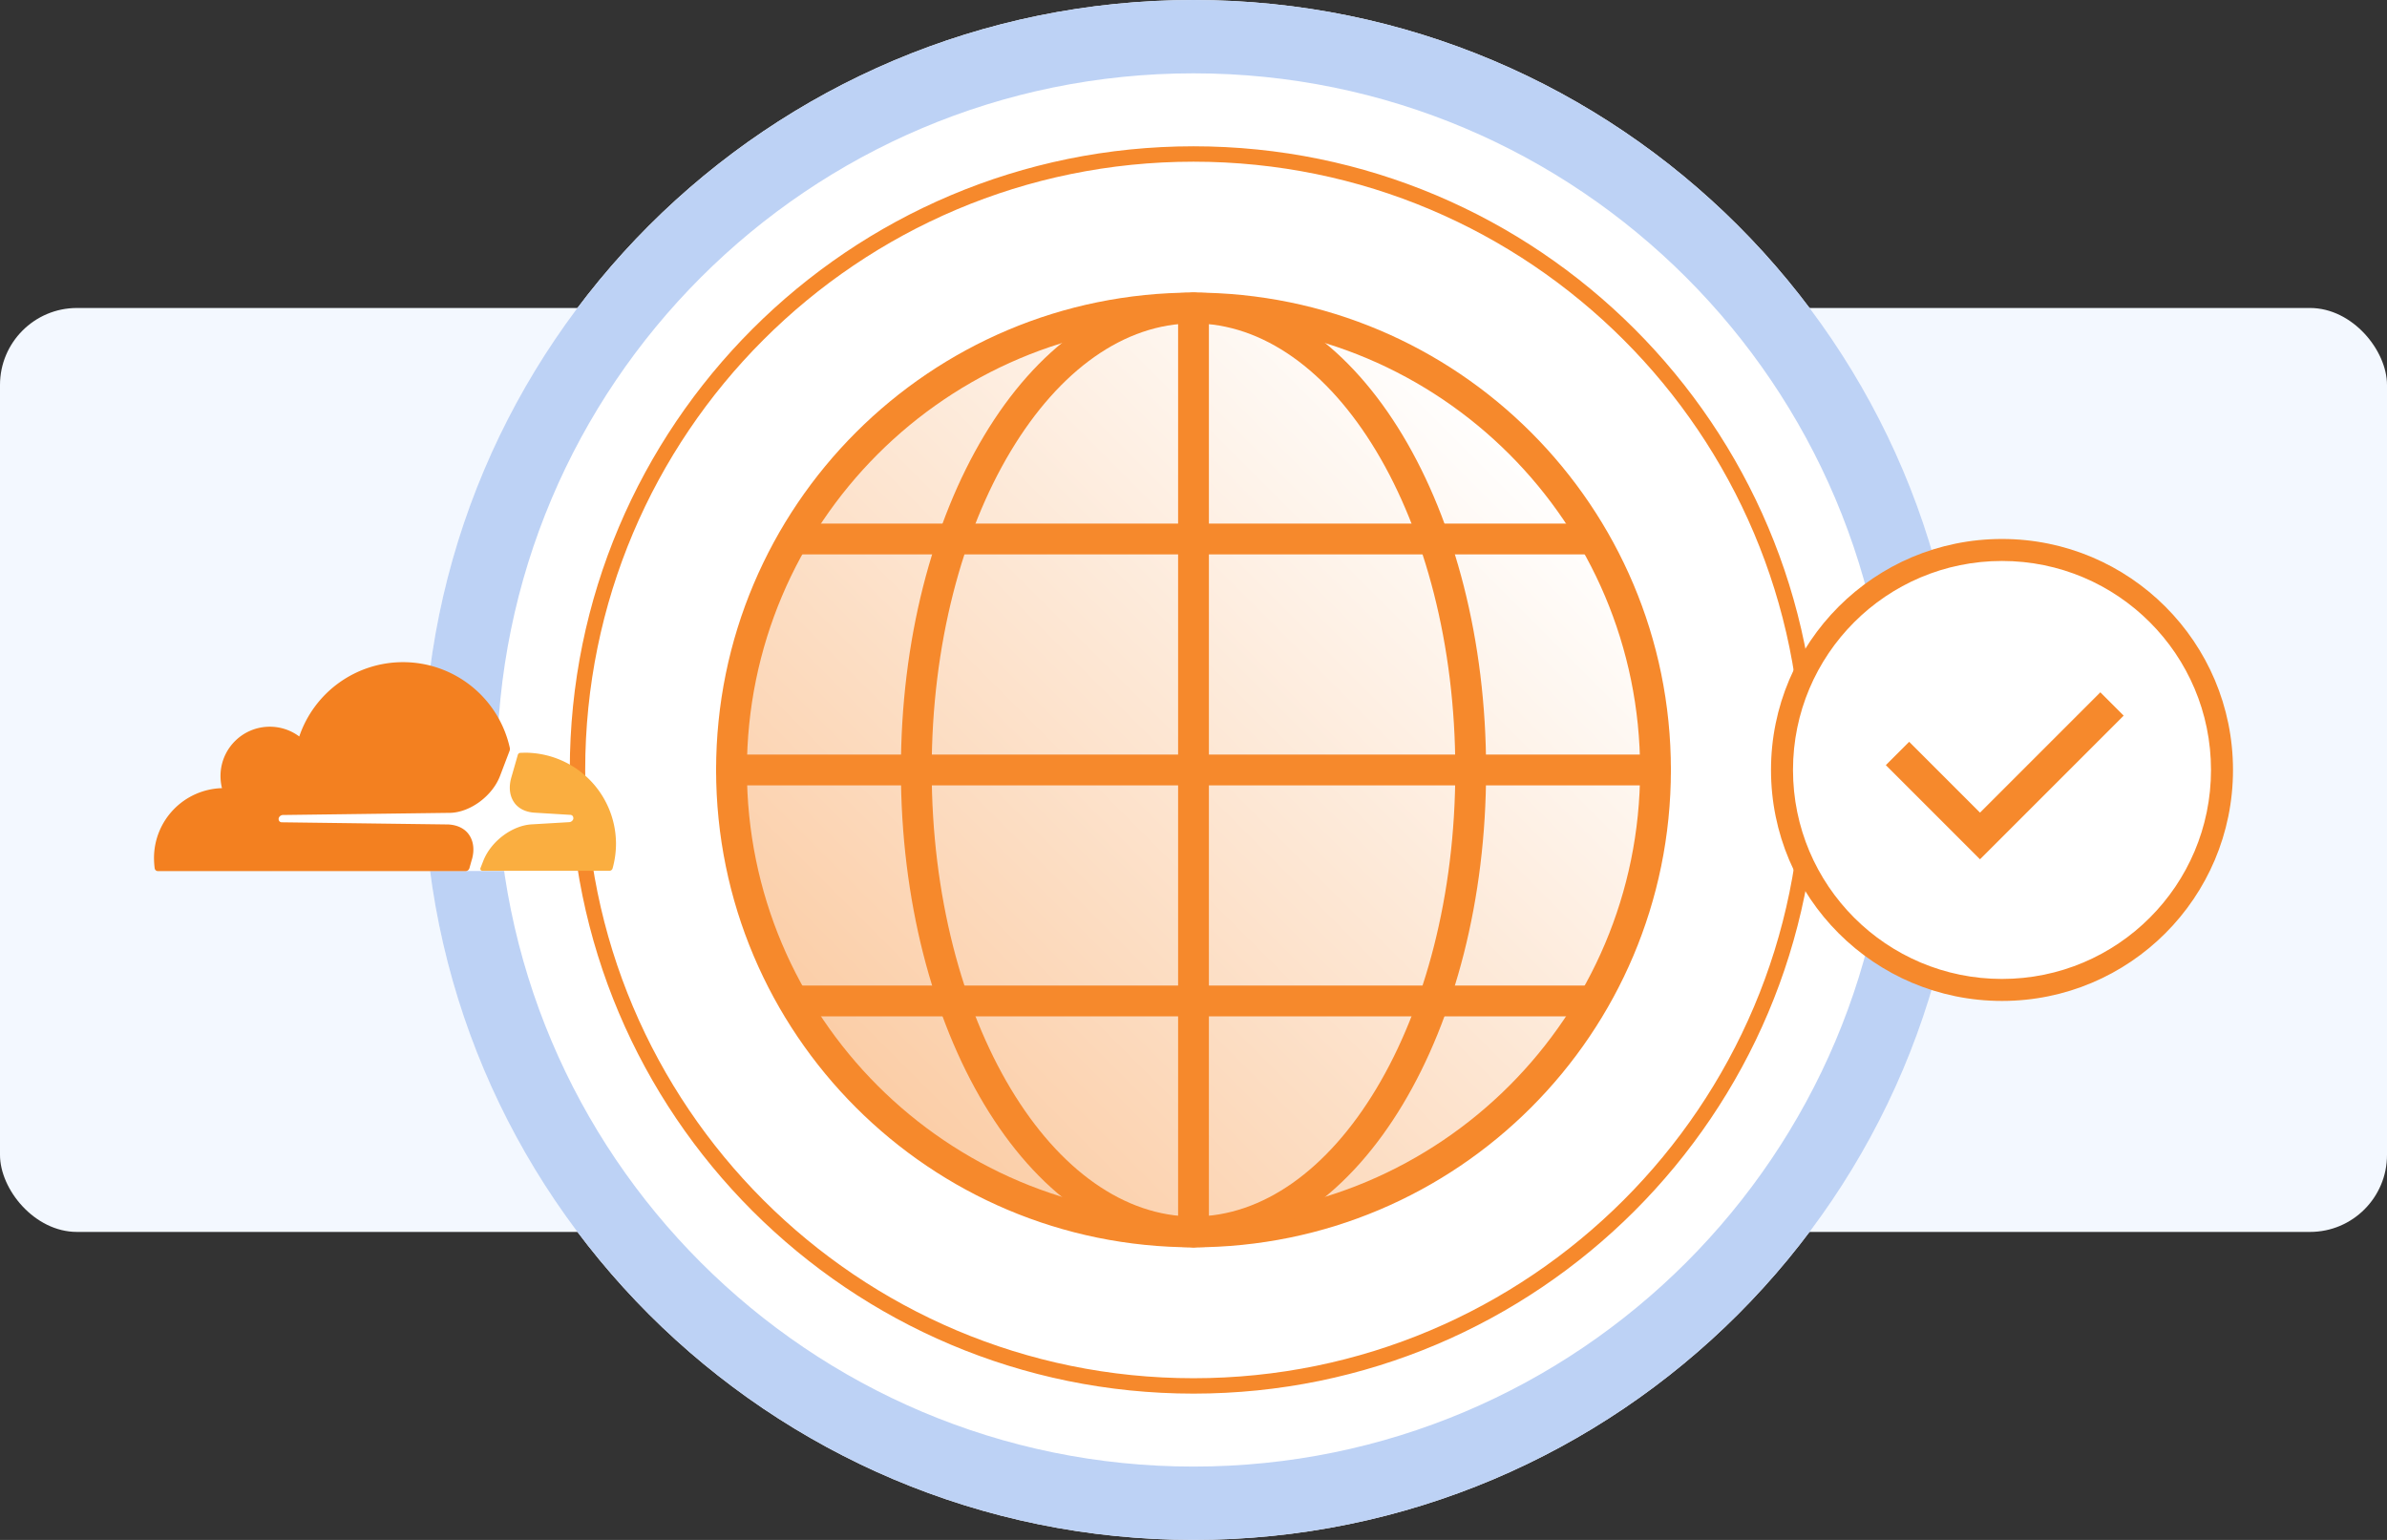 <svg width="310" height="200" fill="none" xmlns="http://www.w3.org/2000/svg"><rect width="100%" height="100%" fill="#333333" stroke="none"/><rect y="40" width="310" height="120" rx="10" fill="#F3F8FF"/><path fill-rule="evenodd" clip-rule="evenodd" d="M55 100C55 44.772 99.772 0 155 0s100 44.772 100 100-44.772 100-100 100S55 155.228 55 100z" fill="#fff"/><circle cx="155" cy="100" r="60" fill="url(#a)"/><path fill-rule="evenodd" clip-rule="evenodd" d="M155 42c-32.033 0-58 25.968-58 58 0 32.033 25.967 58 58 58s58-25.967 58-58c0-32.032-25.967-58-58-58zm-62 58c0-34.242 27.758-62 62-62 34.242 0 62 27.758 62 62 0 34.242-27.758 62-62 62-34.242 0-62-27.758-62-62z" fill="#F6892C"/><path fill-rule="evenodd" clip-rule="evenodd" d="M155 21c-43.63 0-79 35.37-79 79s35.37 79 79 79 79-35.37 79-79-35.37-79-79-79zm-81 79c0-44.735 36.265-81 81-81s81 36.265 81 81-36.265 81-81 81-81-36.265-81-81z" fill="#F6892C"/><path fill-rule="evenodd" clip-rule="evenodd" d="M155 9.524c-49.969 0-90.476 40.507-90.476 90.476S105.03 190.476 155 190.476s90.476-40.507 90.476-90.476S204.969 9.524 155 9.524zM55 100C55 44.772 99.772 0 155 0s100 44.772 100 100-44.772 100-100 100S55 155.228 55 100z" fill="#BDD2F5"/><path fill-rule="evenodd" clip-rule="evenodd" d="M131.259 58.603C124.961 69.1 121 83.732 121 100c0 16.268 3.961 30.9 10.259 41.397C137.582 151.935 146.037 158 155 158s17.418-6.065 23.741-16.603C185.039 130.9 189 116.268 189 100c0-16.268-3.961-30.9-10.259-41.397C172.418 48.065 163.963 42 155 42s-17.418 6.065-23.741 16.603zm-3.43-2.058C134.536 45.366 144.08 38 155 38c10.92 0 20.464 7.366 27.171 18.545C188.902 67.763 193 83.13 193 100s-4.098 32.237-10.829 43.455C175.464 154.634 165.92 162 155 162c-10.92 0-20.464-7.366-27.171-18.545C121.098 132.237 117 116.869 117 100s4.098-32.237 10.829-43.455z" fill="#F6892C"/><path fill-rule="evenodd" clip-rule="evenodd" d="M93 100a2 2 0 0 1 2-2h120a2 2 0 1 1 0 4H95a2 2 0 0 1-2-2zm9-30a2 2 0 0 1 2-2h102a2 2 0 1 1 0 4H104a2 2 0 0 1-2-2zm0 60a2 2 0 0 1 2-2h102a2 2 0 1 1 0 4H104a2 2 0 0 1-2-2z" fill="#F6892C"/><path fill-rule="evenodd" clip-rule="evenodd" d="M155 38a2 2 0 0 1 2 2v120a2 2 0 1 1-4 0V40a2 2 0 0 1 2-2z" fill="#F6892C"/><path d="M288.572 100c0 15.78-12.792 28.572-28.572 28.572-15.779 0-28.571-12.792-28.571-28.572S244.221 71.429 260 71.429c15.78 0 28.572 12.792 28.572 28.571z" fill="#fff"/><path fill-rule="evenodd" clip-rule="evenodd" d="M260 72.857c-14.991 0-27.143 12.152-27.143 27.143 0 14.991 12.152 27.143 27.143 27.143 14.991 0 27.143-12.152 27.143-27.143 0-14.99-12.152-27.143-27.143-27.143zM230 100c0-16.569 13.431-30 30-30 16.569 0 30 13.431 30 30 0 16.569-13.431 30-30 30-16.569 0-30-13.431-30-30z" fill="#F6892C"/><path fill-rule="evenodd" clip-rule="evenodd" d="m275.801 92.944-18.658 18.658-12.23-12.23 3.031-3.03 9.199 9.199 15.627-15.627 3.031 3.03z" fill="#F6892C"/><path d="m66.174 97.244-30.858.212v15.665h39.7v-10.998l-7.531-4.326-1.311-.553z" fill="#fff"/><path d="M61.276 111.669c.369-1.266.228-2.426-.387-3.289-.562-.791-1.512-1.236-2.655-1.3l-21.644-.281a.4.4 0 0 1-.334-.176.487.487 0 0 1-.053-.386.596.596 0 0 1 .51-.387l21.838-.281c2.586-.112 5.398-2.215 6.383-4.782l1.237-3.253a.698.698 0 0 0 .034-.422A14.2 14.2 0 0 0 52.334 86a14.22 14.22 0 0 0-13.468 9.653 6.403 6.403 0 0 0-10.197 4.477 6.714 6.714 0 0 0 .158 2.233 9.083 9.083 0 0 0-8.827 9.09c.003.441.032.881.088 1.318a.431.431 0 0 0 .421.369h39.947c.228 0 .45-.157.51-.387l.299-1.072.011-.012z" fill="#F38020"/><path d="m68.168 97.76-.598.018c-.14 0-.264.106-.317.248l-.843 2.936c-.369 1.266-.228 2.426.386 3.288.563.791 1.512 1.237 2.656 1.301l4.606.281a.4.4 0 0 1 .334.175.502.502 0 0 1 .053.387.597.597 0 0 1-.51.386l-4.8.282c-2.603.112-5.398 2.214-6.383 4.782l-.352.897c-.07.175.053.352.247.352h16.491a.421.421 0 0 0 .422-.317c.29-1.043.438-2.119.44-3.201a11.847 11.847 0 0 0-11.833-11.816" fill="#FAAE40"/><defs><linearGradient id="a" x1="215" y1="40" x2="95" y2="160" gradientUnits="userSpaceOnUse"><stop offset=".144" stop-color="#fff"/><stop offset=".852" stop-color="#FBCDA6"/></linearGradient></defs></svg>